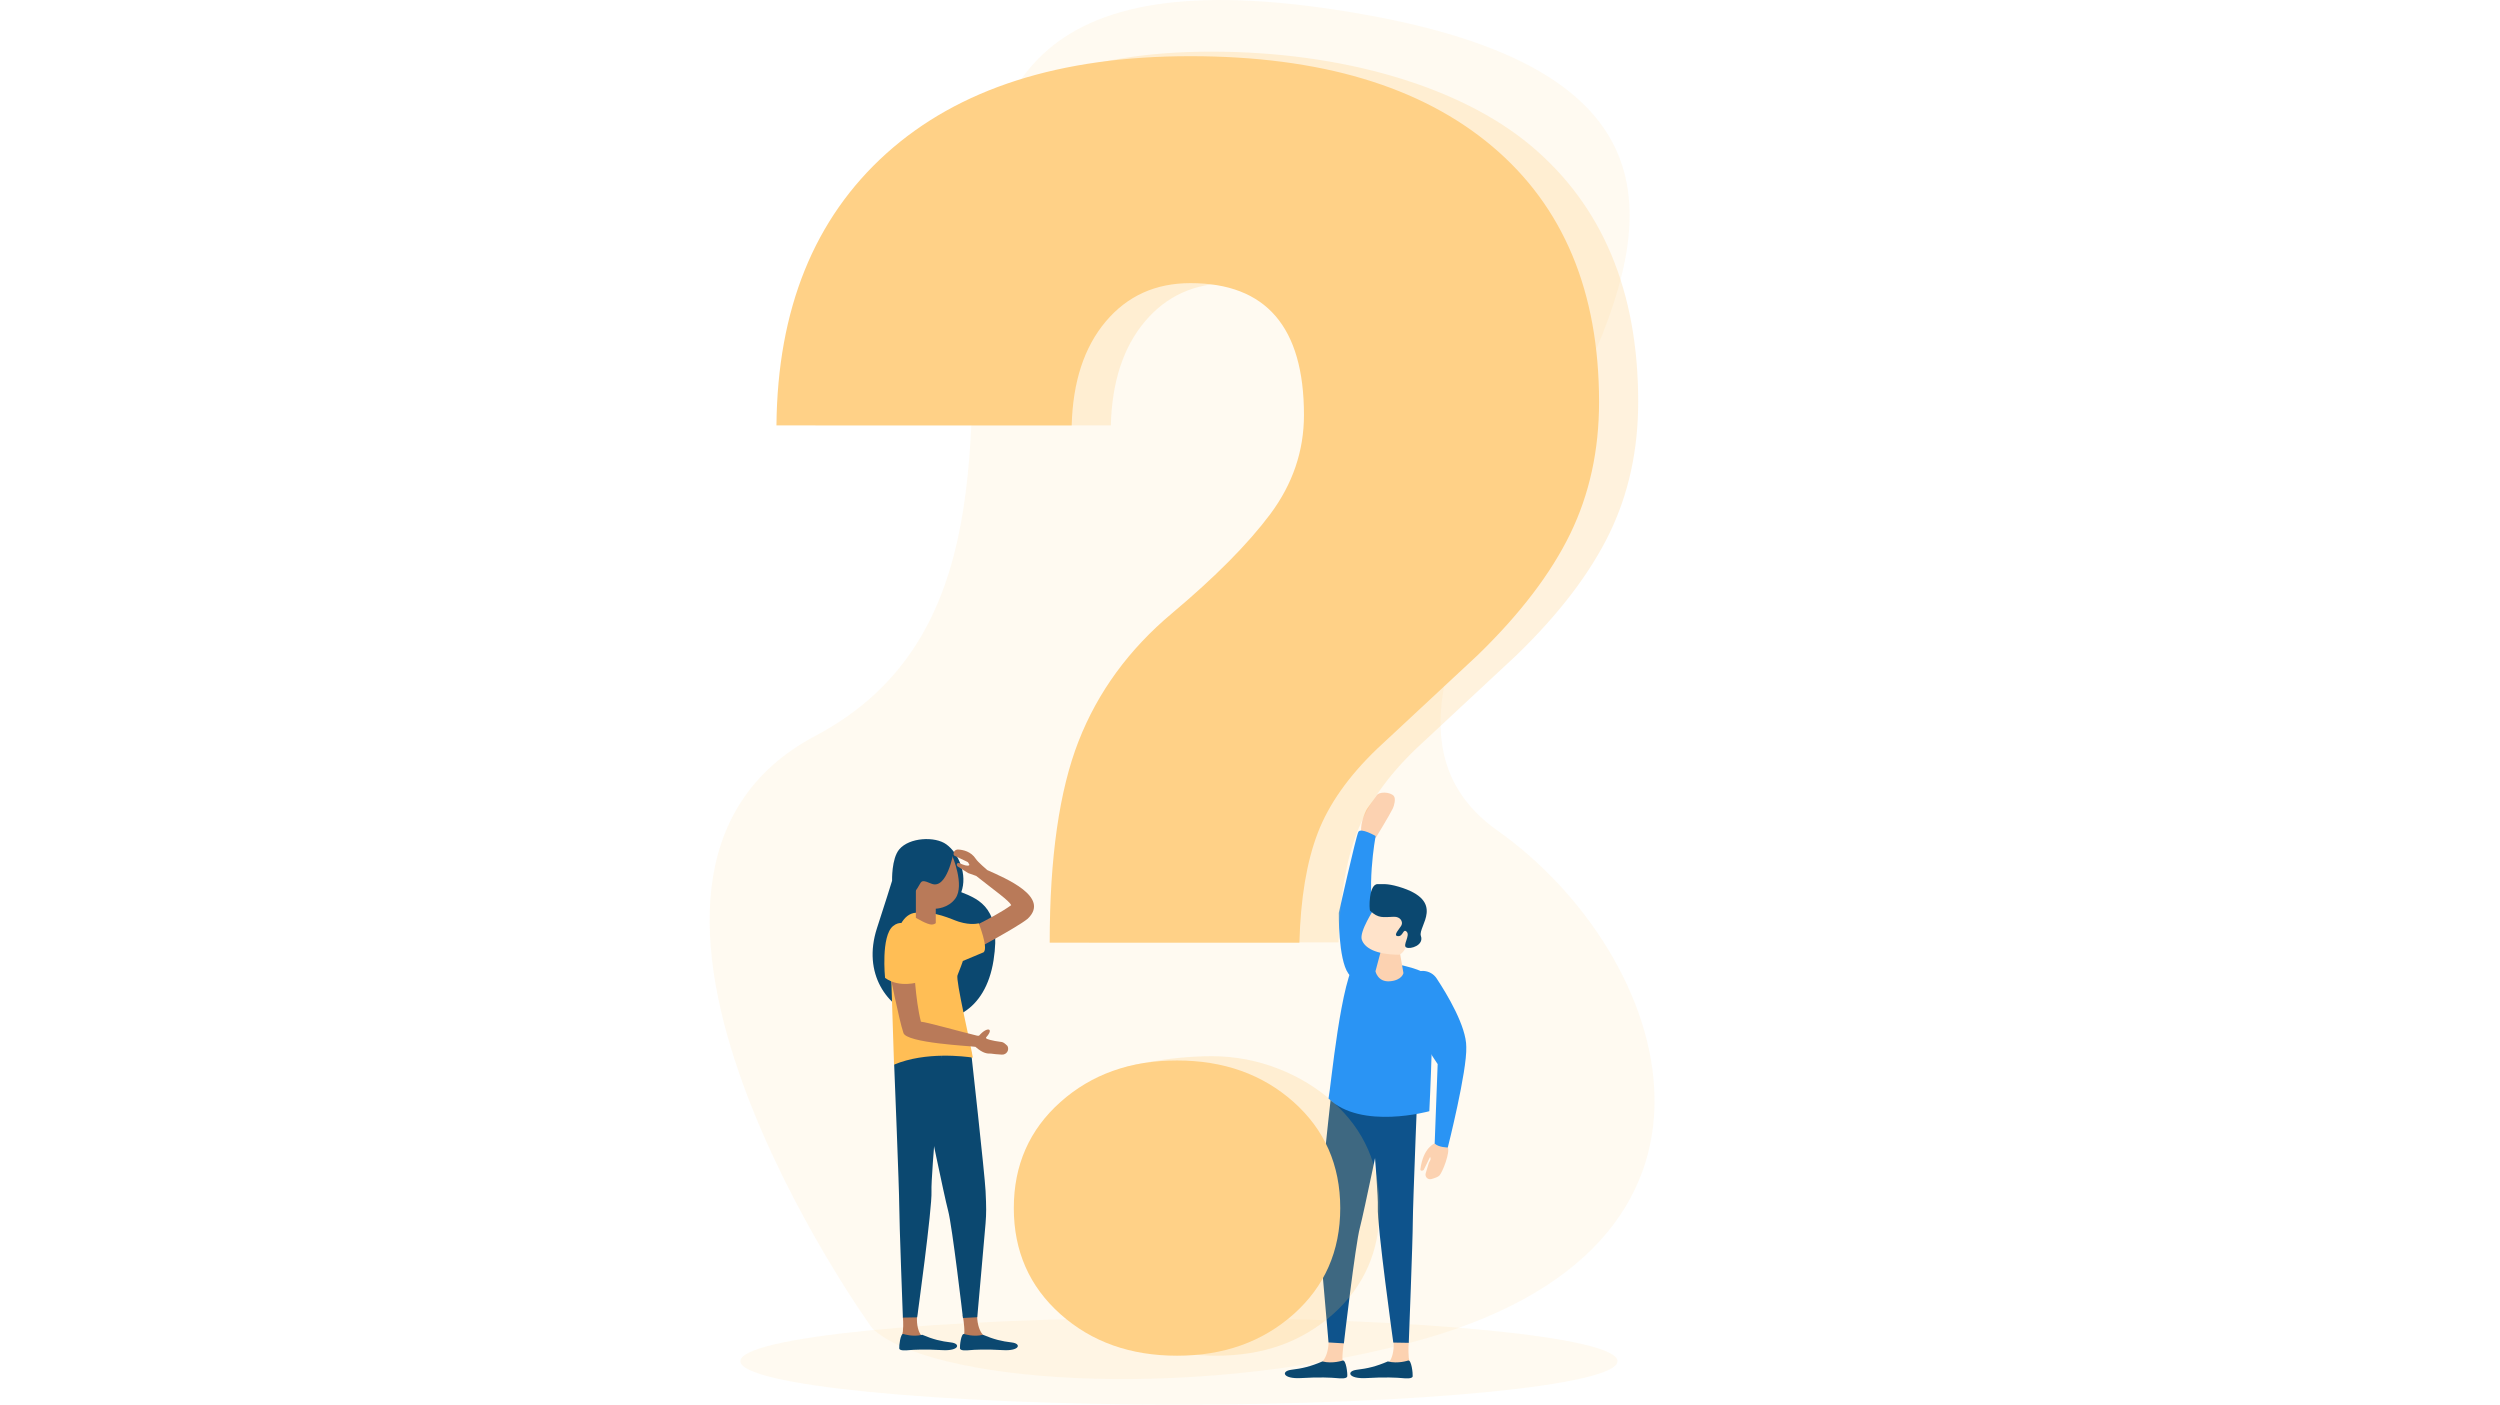 <svg width="477" height="268" viewBox="0 0 477 268" fill="none" xmlns="http://www.w3.org/2000/svg">
<g clip-path="url(#clip0_1128_5409)">
<path opacity="0.08" d="M224.946 268.001C271.159 268.001 308.622 264.29 308.622 259.712C308.622 255.135 271.159 251.424 224.946 251.424C178.733 251.424 141.271 255.135 141.271 259.712C141.271 264.29 178.733 268.001 224.946 268.001Z" fill="#FFBE55"/>
<path opacity="0.08" d="M166.507 253.533C166.085 253.136 104.643 167.302 155.613 140.378C224.97 103.702 132.61 -20.174 260.654 2.829C383.934 24.964 235.244 122.759 285.742 158.493C318.87 181.918 338.101 238.198 268.818 256.263C224.871 267.678 177.202 263.534 166.507 253.533Z" fill="#FFBE55"/>
<path d="M260.828 154.323L262.589 151.867C263.061 150.949 265.22 151.097 265.915 151.842C266.386 152.363 265.989 153.753 265.766 154.224C265.22 155.39 262.465 159.907 262.465 159.907C262.465 159.907 261.125 160.502 259.959 159.088C259.14 158.145 260.455 154.845 260.828 154.323Z" fill="#FCD2B1"/>
<path d="M265.394 188.071C265.394 188.071 264.551 182.165 262.516 176.21C260.481 170.254 262.466 159.51 262.466 159.51C262.466 159.51 259.612 157.847 259.166 158.74C258.719 159.634 255.443 174.175 255.443 174.175C255.443 174.175 255.319 182.984 257.255 185.739C258.421 187.377 263.31 189.759 265.394 188.071Z" fill="#2A94F4"/>
<path d="M256.485 255.742C256.485 255.742 256.113 257.702 256.138 259.265C256.361 260.357 256.138 260.68 256.138 260.68L251.671 260.332C251.671 260.332 253.656 259.439 253.507 255.196C253.358 250.928 256.485 255.742 256.485 255.742Z" fill="#FCD2B1"/>
<path d="M256.188 259.588C256.188 259.588 254.253 260.258 252.317 259.761C250.059 260.729 248.471 261.101 246.411 261.35C244.352 261.598 244.724 263.136 248.223 262.938C251.722 262.714 254.178 262.863 254.972 262.938C255.742 263.012 257.007 263.111 257.057 262.59C257.131 262.094 256.833 259.414 256.188 259.588Z" fill="#0B4870"/>
<path d="M254.85 200.975C254.85 200.975 251.971 226.832 251.798 230.207C251.624 233.582 251.624 234.748 251.798 236.808C251.971 238.868 253.485 256.139 253.485 256.139L256.413 256.312C256.413 256.312 258.597 237.478 259.466 234.252C260.309 231.026 263.659 214.698 263.659 214.698L259.813 197.998L254.85 200.975Z" fill="#0E538C"/>
<path d="M268.796 256.089C268.796 256.089 268.647 257.528 268.796 259.092C269.093 260.159 268.92 260.506 268.92 260.506L264.428 260.531C264.428 260.531 266.314 259.489 265.843 255.245C265.346 251.002 268.796 256.089 268.796 256.089Z" fill="#FCD2B1"/>
<path d="M268.671 259.588C268.671 259.588 266.735 260.258 264.8 259.761C262.541 260.729 260.953 261.101 258.894 261.35C256.834 261.598 257.206 263.136 260.705 262.938C264.204 262.714 266.661 262.863 267.455 262.938C268.224 263.012 269.489 263.111 269.539 262.59C269.589 262.094 269.316 259.414 268.671 259.588Z" fill="#0B4870"/>
<path d="M260.629 200.975C260.629 200.975 263.061 226.932 262.888 230.306C262.714 233.681 265.841 256.163 265.841 256.163L268.793 256.213C268.793 256.213 269.563 236.461 269.563 233.135C269.563 229.959 270.605 204.201 270.605 204.201L266.262 197.998L260.629 200.975Z" fill="#0E538C"/>
<path d="M258.942 182.984C258.942 182.984 272.143 183.903 272.987 186.88C273.831 189.858 272.714 212.018 272.714 212.018C272.714 212.018 259.736 215.641 253.482 209.611C253.929 207.477 255.84 186.334 258.942 182.984Z" fill="#2A94F4"/>
<path d="M263.681 180.652L262.44 185.317C262.44 185.317 262.862 187.426 265.195 187.228C267.527 187.029 267.776 185.665 267.776 185.665L266.857 180.379C266.882 180.379 264.624 179.982 263.681 180.652Z" fill="#FCD2B1"/>
<path d="M262.22 173.356C262.22 173.356 259.291 177.773 259.837 179.312C260.383 180.85 262.418 182.116 266.934 182.166C268.448 181.793 269.689 177.054 269.54 176.086C268.647 169.858 263.758 172.14 262.22 173.356Z" fill="#FFE3CA"/>
<path d="M261.424 173.778C263.012 175.267 263.856 174.994 265.94 174.92C267.206 174.87 267.727 175.887 267.404 176.533C267.082 177.178 265.692 178.518 266.71 178.617C267.752 178.716 267.677 177.079 268.397 177.773C269.117 178.493 267.553 180.379 268.323 180.776C269.092 181.173 271.747 180.354 271.102 178.567C270.482 176.781 276.065 171.917 266.883 169.187C264.526 168.493 263.682 168.741 262.913 168.691C261.126 168.567 261.201 173.58 261.424 173.778Z" fill="#0B4870"/>
<path opacity="0.2" d="M207.751 179.833C207.751 163.604 209.587 150.825 213.259 141.42C216.932 132.04 222.863 123.9 231.101 117.002C239.315 110.103 245.568 103.8 249.837 98.093C254.105 92.361 256.264 86.058 256.264 79.184C256.264 62.409 249.042 54.022 234.6 54.022C227.925 54.022 222.54 56.479 218.446 61.342C214.327 66.231 212.168 72.832 211.944 81.169H155.59C155.813 58.96 162.811 41.664 176.583 29.257C190.355 16.874 206.237 9.852 231.126 9.852C255.891 9.852 278.522 16.403 292.146 27.842C305.744 39.282 312.568 55.56 312.568 76.653C312.568 85.884 310.732 94.272 307.059 101.815C303.387 109.359 297.506 117.101 289.391 124.967L270.234 142.809C264.8 148.02 261.003 153.38 258.894 158.889C256.785 164.398 255.618 171.371 255.395 179.808H207.751V179.833ZM200.927 230.505C200.927 222.291 208.594 208.916 214.55 203.63C214.55 203.63 222.342 201.521 231.25 201.521C240.134 201.521 248.397 204.97 254.328 210.256C260.259 215.542 263.237 222.291 263.237 230.505C263.237 238.719 260.259 245.468 254.328 250.754C248.372 256.039 240.978 258.67 232.094 258.67C223.21 258.67 215.791 256.039 209.86 250.754C203.904 245.468 200.927 238.719 200.927 230.505Z" fill="#FFBE55"/>
<path d="M200.283 179.833C200.283 163.604 202.119 150.825 205.792 141.42C209.464 132.04 215.395 123.901 223.634 117.002C231.847 110.104 238.101 103.801 242.369 98.093C246.637 92.361 248.796 86.058 248.796 79.184C248.796 62.41 241.575 54.022 227.133 54.022C220.457 54.022 215.073 56.479 210.978 61.342C206.859 66.231 204.7 72.832 204.477 81.169H148.147C148.345 58.985 155.343 41.689 169.115 29.282C182.888 16.899 202.218 10.72 227.108 10.72C251.873 10.72 271.08 16.452 284.678 27.892C298.277 39.332 305.101 55.61 305.101 76.703C305.101 85.934 303.264 94.321 299.592 101.865C295.919 109.409 290.038 117.151 281.924 125.017L262.767 142.859C257.332 148.07 253.535 153.43 251.426 158.939C249.317 164.448 248.151 171.421 247.927 179.858H200.283V179.833ZM193.434 230.505C193.434 222.291 196.412 215.542 202.343 210.256C208.273 204.971 215.693 202.34 224.577 202.34C233.46 202.34 240.88 204.971 246.811 210.256C252.741 215.542 255.719 222.291 255.719 230.505C255.719 238.719 252.741 245.468 246.811 250.754C240.855 256.039 233.46 258.67 224.577 258.67C215.693 258.67 208.273 256.039 202.343 250.754C196.412 245.468 193.434 238.719 193.434 230.505Z" fill="#FFD187"/>
<path d="M273.736 218.172C273.736 218.172 271.552 218.916 271.006 223.11C270.957 223.482 271.652 223.433 271.726 223.06L272.868 220.728C273.141 221.398 272.694 221.472 272.545 222.142L272.024 223.854C271.825 224.524 272.421 225.145 273.091 224.971C273.711 224.797 274.381 224.574 274.654 224.276C275.25 223.631 276.714 219.834 276.242 218.892C275.771 217.973 274.753 217.303 273.736 218.172Z" fill="#FCD2B1"/>
<path d="M269.12 186.335C270.435 184.746 272.966 184.945 274.108 186.682C276.093 189.685 279.79 195.839 279.766 199.759C279.939 204.3 276.242 218.941 276.242 218.941C276.242 218.941 274.53 218.941 273.736 218.197C273.785 217.006 274.306 203.035 274.306 203.035C274.306 203.035 269.219 195.516 268.103 192.042C267.408 189.858 267.979 187.724 269.12 186.335Z" fill="#2A94F4"/>
<path d="M170.209 168.046C170.209 168.046 170.085 163.828 171.573 162.066C173.509 159.758 178.398 159.535 180.556 161.098C182.963 162.835 184.626 166.929 183.41 170.23C187.083 171.669 191.103 173.481 189.564 183.258C186.438 202.961 161.672 194.499 167.33 177.079C168.596 173.257 170.209 168.046 170.209 168.046Z" fill="#0B4870"/>
<path d="M183.68 250.928C183.68 250.928 184.028 252.764 184.003 254.203C183.804 255.221 184.003 255.518 184.003 255.518L188.147 255.196C188.147 255.196 186.311 254.377 186.435 250.407C186.584 246.461 183.68 250.928 183.68 250.928Z" fill="#B97A59"/>
<path d="M183.954 254.526C183.954 254.526 185.765 255.146 187.552 254.675C189.661 255.568 191.125 255.915 193.036 256.139C194.947 256.362 194.6 257.801 191.349 257.603C188.098 257.404 185.815 257.528 185.095 257.603C184.376 257.677 183.21 257.752 183.16 257.28C183.11 256.833 183.358 254.377 183.954 254.526ZM185.22 200.107C185.22 200.107 187.9 224.127 188.048 227.254C188.197 230.381 188.197 231.473 188.048 233.383C187.9 235.294 186.46 251.325 186.46 251.325L183.731 251.473C183.731 251.473 181.696 233.979 180.902 231.001C180.108 227.999 177.006 212.862 177.006 212.862L180.579 197.352L185.22 200.107Z" fill="#0B4870"/>
<path d="M172.268 251.275C172.268 251.275 172.417 252.615 172.268 254.054C171.995 255.047 172.169 255.345 172.169 255.345L176.338 255.369C176.338 255.369 174.576 254.402 175.022 250.456C175.469 246.535 172.268 251.275 172.268 251.275Z" fill="#B97A59"/>
<path d="M172.368 254.526C172.368 254.526 174.179 255.146 175.966 254.674C178.075 255.568 179.539 255.915 181.45 256.138C183.361 256.362 183.013 257.801 179.763 257.603C176.512 257.404 174.229 257.528 173.509 257.603C172.79 257.677 171.623 257.751 171.574 257.28C171.524 256.833 171.797 254.377 172.368 254.526ZM179.837 200.107C179.837 200.107 177.579 224.202 177.728 227.328C177.877 230.455 174.998 251.349 174.998 251.349L172.269 251.399C172.269 251.399 171.574 233.061 171.574 229.959C171.574 227.031 170.606 203.084 170.606 203.084L174.651 197.327L179.837 200.107Z" fill="#0B4870"/>
<path d="M188.37 166.011C188.37 166.011 186.509 164.423 186.187 163.877C185.268 162.463 183.78 162.14 182.812 162.09C182.316 162.066 181.918 162.463 181.918 162.934C181.918 163.058 181.993 163.182 182.092 163.257L184.524 164.423C184.648 164.473 184.648 164.497 184.747 164.597L184.847 164.795C185.02 165.019 184.995 165.118 184.698 165.167L184.375 165.143C184.226 165.167 183.11 164.746 182.986 164.671C182.787 164.572 182.539 164.746 182.564 164.969C182.564 165.143 182.663 165.316 182.837 165.391L184.723 166.582L186.261 167.128C189.685 169.857 192.589 171.867 192.936 172.711C189.363 175.267 182.39 178.369 182.39 178.369L185.268 181.62C185.268 181.62 194.028 176.979 196.088 175.292C200.43 171.148 191.894 167.599 188.37 166.011Z" fill="#B97A59"/>
<path d="M182.691 186.086C182.318 186.955 185.147 199.015 185.619 201.794C185.619 201.794 185.569 201.794 185.445 201.769C184.204 201.596 176.661 200.578 170.581 203.134L170.035 186.111L170.01 185.491C170.01 185.491 170.01 184.846 170.06 183.853C170.209 181.818 170.606 178.419 171.921 176.21C172.591 175.069 173.484 174.25 174.7 174.151C178.497 173.778 181.5 175.416 182.939 175.863C185.321 176.607 186.735 176.161 186.735 176.161C186.735 176.161 188.621 180.851 187.678 181.694L183.708 183.357C183.758 183.307 183.063 185.193 182.691 186.086Z" fill="#FFBE55"/>
<path d="M181.697 163.306C181.697 163.306 184.104 168.89 182.293 171.421C180.928 173.332 178.546 173.381 178.546 173.381V176.136C178.546 176.136 178.273 176.384 177.801 176.409C176.957 176.458 174.749 175.118 174.749 175.118V164.299L181.697 163.306ZM169.612 184.895C169.612 184.895 171.523 194.598 172.367 197.055C172.813 199.015 185.32 199.586 186.114 199.735C187.628 201.075 188.472 201.025 188.968 201.025C189.34 201.025 189.166 201.099 191.152 201.223C192.045 201.273 192.64 200.355 192.219 199.561C191.176 198.543 191.251 198.916 189.836 198.618C188.323 198.32 187.95 198.146 188.199 197.873C189.712 196.186 188.347 195.839 186.834 197.576C186.735 197.675 186.561 197.6 186.412 197.6C183.509 196.906 176.66 194.97 175.717 194.945C174.625 190.826 174.327 183.506 174.327 183.506L169.612 184.895Z" fill="#B97A59"/>
<path d="M168.869 186.583C168.869 186.583 168.05 178.592 170.407 176.682C172.764 174.771 175.444 177.848 175.32 181.893C175.196 185.913 175.271 187.377 175.271 187.377C175.271 187.377 171.648 188.593 168.869 186.583Z" fill="#FFBE55"/>
<path d="M181.921 162.686C181.921 162.686 180.68 169.882 177.678 168.592C174.948 167.426 176.313 168.542 173.807 170.949C173.062 171.669 173.658 163.331 173.658 163.331L181.921 162.686Z" fill="#0B4870"/>
</g>
<defs>
<clipPath id="clip0_1128_5409">
<rect width="476.444" height="268" fill="white"/>
</clipPath>
</defs>
</svg>
